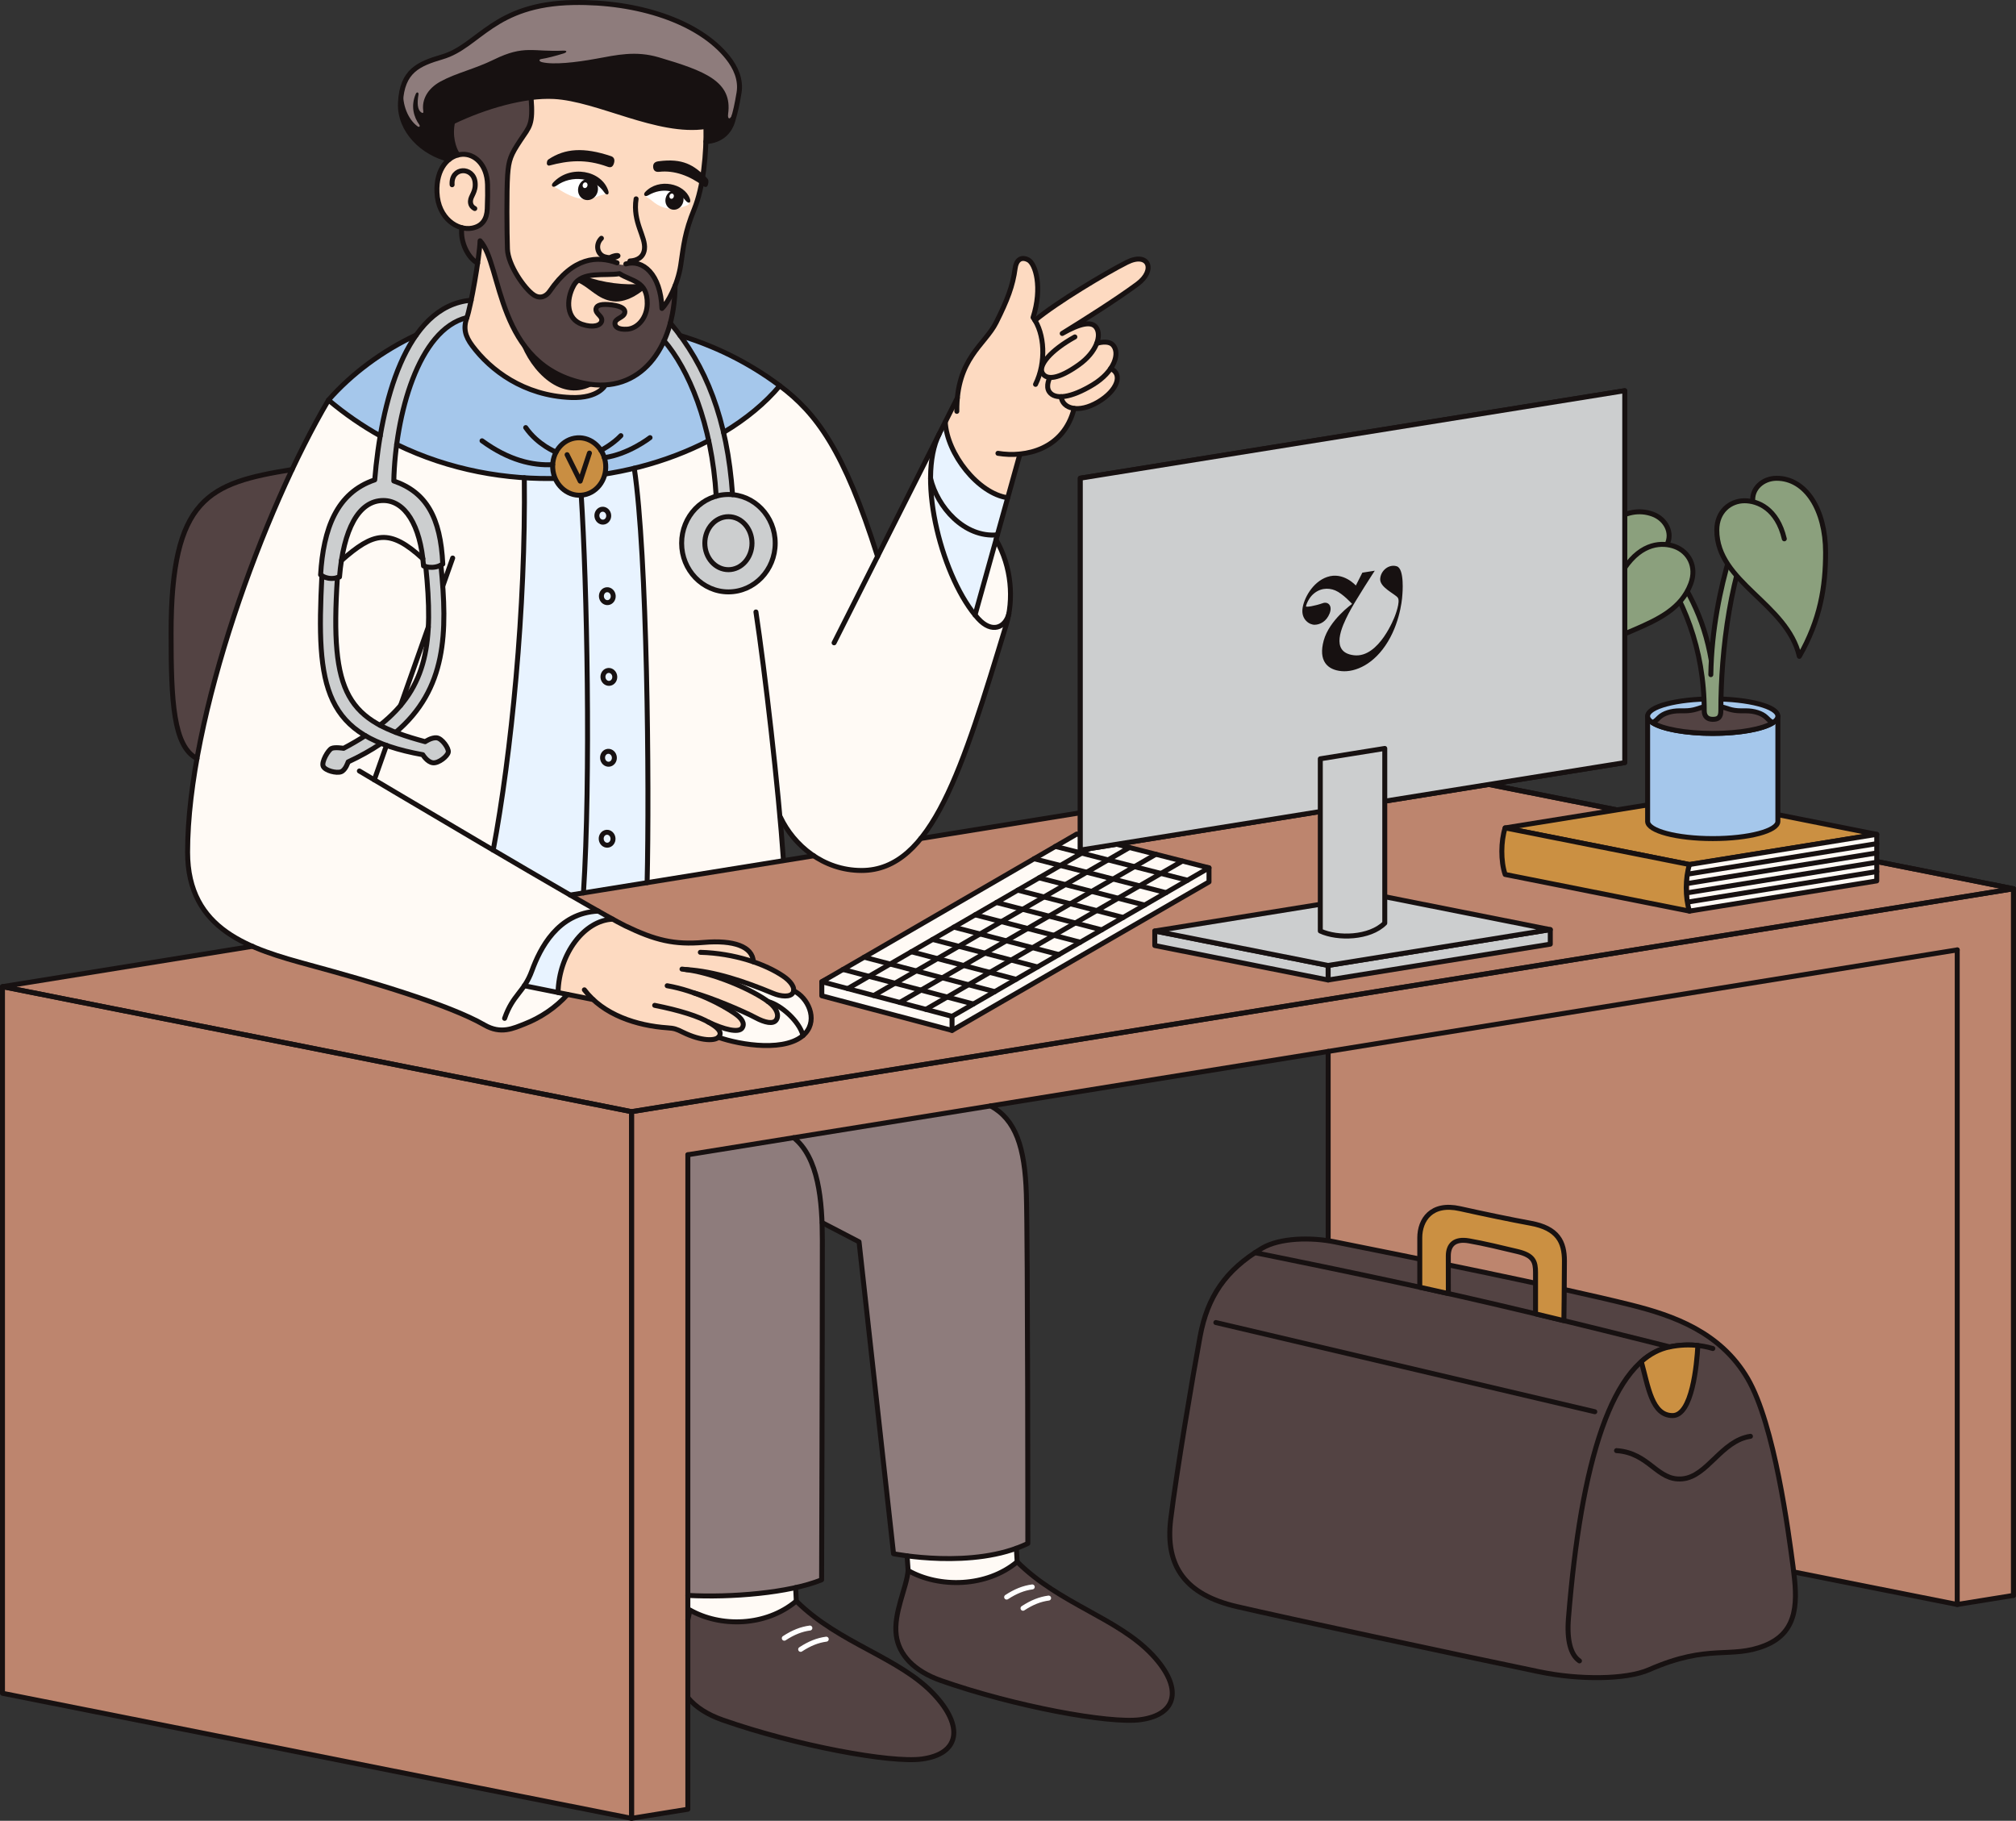 <?xml version="1.0" encoding="UTF-8"?><svg id="Layer_2" xmlns="http://www.w3.org/2000/svg" viewBox="0 0 1218.1 1100.07"><rect x="0" y="0" width="1218.1" height="1100.07" fill="#333333" stroke="none"/><defs><style>.cls-1{fill:#e8f3ff;}.cls-2{fill:#fff;}.cls-3,.cls-4{fill:#fffaf5;}.cls-5{fill:#fddac1;}.cls-6{fill:#8e7c7c;}.cls-7,.cls-8{fill:#a5c7eb;}.cls-9{fill:#bd856e;}.cls-10,.cls-11{fill:#cccecf;}.cls-12{fill:#171111;}.cls-13,.cls-14{fill:#534343;}.cls-14,.cls-15,.cls-8,.cls-16,.cls-11,.cls-17,.cls-4,.cls-18{stroke:#171111;}.cls-14,.cls-15,.cls-8,.cls-16,.cls-11,.cls-17,.cls-4,.cls-18,.cls-19{stroke-linecap:round;stroke-linejoin:round;stroke-width:3px;}.cls-15{fill:#8ba07d;}.cls-16{fill:#cb9042;}.cls-17{fill:#c98e42;}.cls-18,.cls-19{fill:none;}.cls-19{stroke:#fff;}</style></defs><g id="Layer_1-2"><g><path class="cls-13" d="M174.71,284.99l-.4,.86c-25.44,54.4-46.34,117.99-55.89,170.09l-.14,.77-.64-.45c-12.32-8.7-13.27-35.98-13.27-73.56,0-82.31,23.8-90.06,69.4-97.55l.94-.15Z"/><path class="cls-5" d="M381.3,172.25c-7.99,0-17.07-1.38-24.82-3.81l-1.96-.62,2.03-.35c2.94-.51,6.22-.56,9.4-.61,2.86-.04,5.56-.08,7.96-.45l.18-.03,.16,.1c1.76,1.08,3.62,1.88,5.41,2.66,1.5,.65,3.04,1.32,4.42,2.13l1.48,.86-1.71,.07c-.83,.03-1.68,.05-2.55,.05Zm6.87,2.76l-.46,.36c-2.78,2.18-10.04,7.14-17.33,6.17-5.64-.76-9.53-3.67-13.3-6.49-2.2-1.64-4.47-3.35-7.06-4.61l-.3-.15-.25,.22c-.82,.73-1.46,1.53-1.96,2.45-2.95,5.35-3.71,11.43-1.98,15.88,1.17,3.01,3.34,5.07,6.44,6.12,5.76,1.94,8.62,.7,9.36,.28,.69-.4,1.11-.91,1.23-1.49,.21-1.05-.41-1.78-1.44-2.88-1.05-1.12-2.35-2.52-1.96-4.61,.42-2.22,2.64-3.34,6.62-3.34,1.63,0,3.14,.19,4.05,.31,4.26,.54,6.9,1.6,8.07,3.23,.57,.79,.77,1.71,.58,2.66-.39,1.96-2.06,2.95-3.53,3.82-1.24,.74-2.31,1.37-2.38,2.37-.04,.57,.14,1.03,.52,1.42,.47,.47,1.67,1.2,4.54,1.2,.39,0,.8-.01,1.25-.04,5.39-.34,11.05-5.81,11.18-14.38,.05-3.33-.47-5.94-1.6-7.98l-.28-.51Zm37.4-96.89v-.56s-.56,.07-.56,.07c-16.72,1.99-35.31-3.88-53.3-9.56-13.38-4.23-26.03-8.22-37.17-8.78-3.6-.18-7.67-.03-12.1,.46l-.48,.05,.03,.48c.97,13.81-.77,16.34-4.98,22.46-.56,.82-1.17,1.7-1.83,2.7-5.49,8.28-6.83,11.16-7.47,20.5-.62,9.19-.44,34.67-.11,44.44,.31,9.06,9.83,23.21,15.42,26.96,3.52,2.36,6.58,.58,8.26-1.88,9.34-13.64,19.49-20.11,31.03-19.79l1.43,.04-1.09-.92c-1.15-.97-1.95-2.29-2.31-3.8-.65-2.74,.26-5.71,2.36-7.75,.4-.38,1.03-.37,1.41,.02,.19,.19,.29,.45,.28,.71,0,.27-.11,.52-.3,.7-1.6,1.55-2.29,3.79-1.81,5.85,.43,1.8,1.65,3.13,3.36,3.67,.78,.24,1.65,.41,2.53,.47h.19s.15-.11,.15-.11c.06-.05,.13-.09,.2-.12,1.51-.7,4.27-1.53,5.26-.76,.33,.26,.49,.67,.42,1.08-.13,.66-.73,1.08-2.25,1.52-.06,.02-.14,.03-.21,.04-.08,.01-.16,.03-.23,.05l-1.72,.42,1.68,.54c.51,.16,1.01,.33,1.53,.52,.25,.09,.45,.27,.57,.52s-.81,1.98-.91,2.23l4.73,.5c-.15-.53-.25-2.47,.28-2.62,.45-.13,.9-.22,1.35-.31l.41-.08v-.42c0-.53,.41-.97,.94-1,4.69-.25,7.4-2.44,7.85-6.32,.33-2.88-.79-6.05-2.1-9.73-1.91-5.36-4.28-12.03-2.96-20.65,.08-.54,.6-.92,1.14-.84,.26,.04,.5,.18,.65,.4,.16,.21,.22,.48,.18,.74-1.25,8.12,.94,14.26,2.86,19.68,1.39,3.91,2.59,7.28,2.2,10.62-.37,3.18-2.03,5.57-4.79,6.91l-1.2,.58,1.28,.35c1.74,.48,3.37,1.27,4.86,2.35,5.54,4.01,9.15,11.72,10.16,21.7l.14,1.37,.77-1.15c3.16-4.68,7.33-13.44,8.71-22.72,.19-1.25,.36-2.46,.53-3.65,1.44-9.98,2.57-17.86,7.64-30.2,1.75-4.27,3.23-9.47,4.39-15.44l.06-.33-.28-.18c-8.09-5.39-16.52-7.77-24.4-6.89-1.03,.12-1.81-.04-2.32-.46-.46-.38-.74-1.02-.81-1.9-.14-1.81,.7-2.73,2.75-3,12.7-1.68,19.07,1.28,25.25,6.59l.69,.6,.13-.9c1.16-8.14,1.72-17.16,1.61-26.1Zm-142.78,58.95c-3.28,0-6.78-1.27-9.73-3.6-4.88-3.84-7.73-9.99-8.04-17.3-.61-14.48,7.02-21.52,14.35-21.94,3.08-.2,6.19,1,8.65,3.26,3.42,3.14,5.39,8.15,5.55,14.13,.11,4.1,.07,8.43-.16,14.47-.23,6.18-2.96,9.7-8.33,10.76-.75,.15-1.52,.22-2.3,.22Zm-2.91-32.92c2.82,0,5.74,2.01,6.18,6.09,.36,3.29-.59,5.27-1.51,7.19-.6,1.26-1.23,2.55-1.29,4.04-.1,2.42,.99,4.29,3.15,5.42,.48,.25,1.1,.05,1.35-.43,.12-.24,.15-.51,.07-.76-.08-.25-.25-.46-.49-.59-1.48-.77-2.14-1.9-2.07-3.56,.04-1.08,.51-2.04,1.09-3.26,.95-1.97,2.12-4.41,1.7-8.27-.61-5.56-5.04-8.19-8.88-7.84-3.67,.33-7.42,3.45-7,9.51,.02,.27,.15,.53,.35,.7,.2,.17,.45,.24,.7,.22,.28-.02,.52-.14,.7-.34,.17-.2,.26-.46,.24-.73-.36-5.07,2.57-7.14,5.18-7.38,.18-.02,.36-.02,.54-.02Zm391.89,120.06l-.39-.25-.28,.37c-2.54,3.35-6.11,6.46-10.32,9.01-6.78,4.1-12.96,6.57-17.85,7.16l-.63,.08,.22,.59c.58,1.58,1.74,2.85,3.37,3.66,1.42,.71,3.09,1.05,4.94,1.05,3.6,0,7.85-1.32,12.15-3.87,8.01-4.74,11.35-10.46,11.11-14.03-.11-1.59-.88-2.86-2.31-3.77Zm-324.97,14.98c7.29,0,11.72-1.76,14.2-3.29,.68-.42,1.31-.89,1.88-1.38l.98-.86-1.3-.02c-1.85-.02-3.81-.17-5.84-.45l-.15-.02-.13,.06c-5.65,2.63-11.48,2.86-17.35,.66-8.95-3.34-17.68-12.56-22.8-24.05l-.06-.1c-9.49-12.7-14.03-28.43-17.68-41.07-2.26-7.83-4.21-14.6-6.83-19.21l-.78-1.37-.15,1.57c-1.2,12.33-5.62,36.6-7.74,42.57-2.09,5.86-1.23,10.23,3.16,16.11,6.61,8.85,25.57,29.57,58.86,30.82,.6,.02,1.19,.03,1.75,.03Zm293.96-.51c4.65,0,11.29-2.41,18.98-7.05,9-5.43,12.84-12.15,13.44-16.63,.33-2.5-.22-4.58-1.59-6.02-1.33-1.39-4.46-1.68-7.98-.74l-.24,.06-.1,.22c-1.96,4.59-5.84,9.11-10.93,12.71-7.07,5.02-12.81,7.64-17.04,7.79h-.32s-.12,.31-.12,.31c-.66,1.62-1.55,4.65-.06,6.81,1.17,1.7,3.22,2.53,5.95,2.53Zm-167.84,352.08c-11.96-8.25-31.5-13.91-49.78-14.4-.27,0-.51-.12-.7-.31-.18-.19-.28-.45-.27-.71,0-.27,.12-.53,.32-.71,.19-.18,.44-.29,.7-.26h0c10.28,.28,20.35,1.95,29.94,4.99l.93,.29-.3-.92c-.49-1.52-1.37-2.81-2.67-3.95-4.44-3.88-13.58-5.44-25.74-4.4-17.36,1.5-29.01-.95-47.96-10.07-1.49-.72-3.94-2.01-7.29-3.85l-.12-.07h-.14c-16.13,.85-30.6,20.09-31.59,42.04l-.02,.43,17.09,3.41-.97-1.11c-.75-.86-1.42-1.68-2.05-2.51-.33-.44-.24-1.07,.2-1.4,.21-.16,.48-.23,.74-.19,.26,.04,.5,.18,.66,.39,9.64,12.82,27.64,21.04,49.39,22.55,4.39,.3,5.61,.74,9.85,2.82,6.42,3.14,11.88,4.34,15.6,4.34,2.64,0,4.41-.6,5.01-1.55,.45-.7,.4-1.23,.33-1.56-.39-1.71-2.95-3.48-5.66-5.13-6.17-3.77-17.9-7.5-33.04-10.51-.26-.05-.49-.2-.64-.42-.15-.22-.2-.49-.15-.75,.05-.26,.2-.49,.43-.64,.22-.15,.49-.2,.75-.14,14.67,2.92,25.94,6.42,32.6,10.13,10.87,5.24,17.89,5.97,19.21,4,1.42-2.13-.12-4.73-4.59-7.72-5.63-3.77-20.79-12.89-40.02-16.29-.54-.1-.91-.62-.81-1.16,.05-.26,.19-.5,.41-.65,.22-.15,.48-.21,.75-.16,5.39,.95,10.91,2.43,16.44,4.41,9.9,2.61,29.89,11.05,37.2,14.96,5.61,3,9.91,3.67,11.23,1.76,1.65-2.4,0-6.15-4.11-9.34-9.18-7.13-33.43-18.13-52.08-19.86-.27-.02-.51-.15-.68-.36s-.25-.46-.23-.73c.03-.27,.16-.52,.37-.69,.2-.17,.46-.24,.72-.21,.83,.08,1.68,.18,2.57,.29,18.92,1.09,39.17,8.75,52.76,14.41,4.31,1.8,9.66,2.3,10.8-.02,1.2-2.44-1.84-5.99-5.38-8.44Zm219.22-431.32c-1.28-2.09-5.12-2.92-10.8-.05-10.95,5.51-40.07,22.56-54.37,34.17l-.32,.26,.2,.37c3.11,5.74,4.57,13.29,4.1,21.28l-.09,1.53,.97-1.18c3.56-4.32,9.65-8.98,17.15-13.12,.48-.26,1.09-.09,1.36,.39,.13,.23,.16,.5,.09,.76-.07,.26-.24,.47-.48,.6-12.73,7.04-18.43,13.88-19.44,17.6-.31,1.16-.25,2.12,.2,2.88,.64,1.07,1.57,1.73,2.84,2,.36,.08,.8,.13,1.35,.13,2.66,0,7.66-1.28,16.32-7.42,6.28-4.45,10.51-10.25,11.33-15.52,.37-2.36,0-4.35-1.07-5.76-2.4-3.19-8.85-1.84-19.16,4.01-.47,.27-1.08,.11-1.35-.36-.28-.47-.13-1.08,.33-1.36,20.57-12.73,35.37-22.45,45.24-29.72,5.66-4.16,7.11-9.01,5.61-11.46Zm-47.14,87.18c-2.4-1.19-3.99-3.14-4.62-5.63l-.09-.36-.37-.02c-3.07-.17-5.35-1.29-6.75-3.32-1.76-2.55-1.2-5.74-.42-7.97l.17-.48-.49-.16c-1.09-.35-2.02-.96-2.76-1.8l-.58-.67-.27,.84c-.65,2.03-1.4,3.92-2.24,5.62-.24,.49-.85,.7-1.34,.45-.24-.12-.42-.32-.5-.58s-.07-.52,.05-.76c6.23-12.61,5.61-29.91-1.4-39.37-.19-.26-.25-.6-.15-.9,5.83-18.17,1-31.76-2.35-33.56-1.1-.59-2.7-1.16-4.04-.47-1.28,.65-2.16,2.32-2.47,4.71-1.52,11.38-5.24,20.41-11.57,33.07-2.01,4.02-4.89,7.55-7.94,11.29-7.49,9.18-15.97,19.58-15.74,41.96,0,.55-.44,1-1,1.01-.55,0-.99-.44-1-.99,0-.28,0-.55,0-.82v-2.48s-4.97,9.88-4.97,9.88v.13c1.19,18.62,19.13,40.96,35.55,44.25l.46,.09,6.73-24.15-.7,.04c-1,.06-1.93,.08-2.85,.08-2.84,0-5.71-.24-8.53-.71-.54-.09-.91-.61-.82-1.15,.09-.54,.61-.91,1.15-.82,4.32,.72,8.68,.87,12.98,.43,15.8-1.63,27.27-10.84,31.48-25.28l.14-.5-.5-.13c-.87-.22-1.61-.49-2.25-.81Z"/><path class="cls-3" d="M486.98,623.84c-.29,.34-.71,.53-1.15,.53-.08,0-.15,0-.23-.02-.52-.08-.96-.43-1.16-.91-.01-.03-.02-.05-.04-.08,.18,.43,.35,.87,.48,1.29,.2,.61-.01,1.27-.52,1.66-5.12,3.91-12.9,5.35-21.12,5.35-9.76,0-20.12-2.03-27.37-4.36-.39-.12-.7-.4-.88-.76-.18-.36-.21-.78-.07-1.16,.19-.54,.23-1.07,.11-1.58-.05-.23-.14-.47-.26-.72-.26-.54-.17-1.19,.22-1.64,.4-.45,1.02-.62,1.6-.44,6.22,2.04,10.48,2.07,11.79,.1,1.77-2.65,.18-5.68-4.72-9-.64-.43-.85-1.29-.47-1.96,.37-.68,1.2-.96,1.91-.65,4.67,2.02,8.71,3.92,11.36,5.34,3.62,1.94,6.75,2.96,9.05,2.96,1.64,0,2.77-.5,3.48-1.52,1.41-2.05,.76-4.31-.04-5.84-.31-.61-.18-1.35,.33-1.8,.48-.43,1.16-.49,1.72-.19-2.32-1.5-4.61-2.63-6.63-3.21-.17-.05-.33-.13-.47-.23-3.8-2.79-9.75-6.09-16.32-9.08-.73-.33-1.07-1.17-.78-1.92,.29-.74,1.12-1.12,1.87-.87,5.73,1.93,11.58,4.16,18.43,7.01,2.52,1.05,5.1,1.63,7.28,1.63,1.58,0,3.66-.32,4.62-1.85,.44-.7,1.36-.91,2.06-.48,4.35,2.68,7.69,7.48,8.72,12.53,.64,3.13,.67,7.73-2.83,11.88Z"/><path class="cls-1" d="M382.49,284.68c7.58,53.26,8.92,187.26,7.54,247.32v.42s-.42,.07-.42,.07l-36.01,5.81,.04-.62c4.37-70.19,1.96-184.75-1.38-237.11l-.03-.45,.45-.07c6.36-1.04,11.53-5.79,13.49-12.41l.09-.3,.31-.05c5.15-.82,10.3-1.84,15.31-3.01l.53-.12,.08,.54Zm224.61,16.75c-15.51-3.31-32.84-23.1-36.34-41.53l-.28-1.45-2.09,4.16c-3.37,6.69-5.09,15.56-5.12,26.37v.06s.01,.06,.01,.06c2.1,8.61,7.1,17.09,13.72,23.28,6.85,6.41,14.96,9.88,22.98,9.88,.51,0,1.01-.01,1.52-.04l.36-.02,5.76-20.66-.52-.11Zm-262.39,238.29l6.86-1.11,.03-.4c4.42-70.02,2.02-184.88-1.33-237.51l-.03-.46h-.46c-6.21-.14-11.91-3.92-14.86-9.88l-.14-.28h-.32c-1.13,.02-2.25,.03-3.37,.03-4.14,0-8.43-.13-12.75-.38l-.53-.03v.54c.9,85.64-9.48,173.4-18.64,222.53l-.06,.34,.3,.18c17.93,10.53,33.13,19.4,45.15,26.34l.15,.09Zm255.24-215.44c-10.63,0-26.25-6.69-35.3-25.54l-1.18-2.47,.24,2.73c2.17,25.08,11.97,53.06,24.38,69.61l.61,.81,12.6-45.17-.91,.02c-.14,0-.28,0-.42,0Zm-238.61,227.28l-.13-.07h-.15c-17.47,.99-30.51,12.86-38.74,35.3-1,2.73-2.16,5.18-3.54,7.47l-.36,.61,.69,.14c3.15,.64,9.48,1.91,16.54,3.32l.57,.11,.03-.58c1.1-20.93,13.72-39.37,29.35-42.91l1.27-.29-1.14-.64c-1.38-.77-2.85-1.6-4.4-2.47Z"/><path class="cls-7" d="M469.71,233.22l-.35,.41c-8.19,9.44-18.59,18.07-30.92,25.65l-.59,.36-.16-.67c-4.91-20.19-12.55-37.6-23.34-53.22l-.84-1.22,1.41,.46c19.63,6.39,37.92,15.78,54.36,27.9l.44,.32Zm-67.74-24.95l-.49-.6-.35,.7c-3.35,6.75-7.62,12.27-12.69,16.4-6.3,5.14-13.64,8.07-21.81,8.73l-.24,.02-.13,.2c-1.58,2.35-6.92,7.97-21.28,7.44-34.16-1.28-53.61-22.54-60.39-31.62-4.11-5.51-5.37-10.09-4.21-15.32l.19-.87-.84,.29c-14.94,5.14-24.27,22.3-29.46,35.79-4.27,11.08-7.54,24.27-9.46,38.15l-.05,.36,.33,.16c27.36,13.11,58.44,20.01,90.02,20.01,.73,0,1.46,0,2.19-.01h.67s-.19-.65-.19-.65c-.44-1.46-.72-2.92-.82-4.34-.01-.18-.01-.35-.02-.53l-.02-.81-1.01,.03c-.31,.01-.62,.02-.93,.02-13.42,0-26.98-4.94-40.31-14.68-.22-.16-.36-.39-.4-.65-.04-.26,.02-.53,.18-.74,.33-.44,.95-.54,1.4-.22,13.5,9.87,27.19,14.66,40.72,14.26h.43s.05-.44,.05-.44c.21-1.8,.68-3.56,1.39-5.22l.19-.44-.43-.21c-3.25-1.54-11.45-6.03-17.37-14.55-.15-.22-.21-.48-.16-.75s.19-.49,.41-.64c.22-.15,.48-.21,.75-.16,.26,.05,.49,.19,.65,.41,5.62,8.09,13.55,12.44,16.69,13.93l.4,.19,.24-.38c.41-.65,.8-1.21,1.19-1.69,2.96-3.71,7.1-5.93,11.66-6.26,4.56-.33,8.97,1.29,12.43,4.54,.74,.69,1.42,1.46,2.09,2.36l.27,.36,.38-.22c2-1.16,7.05-4.27,10.61-8.06,.18-.19,.43-.31,.7-.31,.27-.04,.52,.09,.72,.27,.19,.18,.31,.43,.31,.7,0,.27-.09,.52-.27,.72-3.61,3.84-8.42,6.89-10.96,8.37l-.42,.24,.23,.42c.37,.69,.69,1.39,.95,2.07l.15,.38,.4-.07c13.76-2.29,25.83-11.59,25.95-11.69,.44-.34,1.07-.26,1.4,.18,.16,.21,.24,.47,.2,.74-.03,.26-.17,.5-.38,.67-.5,.39-12.41,9.56-26.49,12.02l-.51,.09,.11,.51c.23,1.04,.37,1.97,.43,2.85,.09,1.28,.05,2.59-.11,3.89l-.08,.67,.66-.11c5.1-.84,10.28-1.9,15.49-3.16,.07-.03,.14-.05,.18-.05l.13-.02c15.39-3.74,30-9.12,43.42-15.97l.34-.18-.08-.38c-3.7-16.62-11.02-40.02-24.91-57.1Zm-153.35-3.38l-1.57,.8c-17.66,8.98-34.28,21.59-46.79,35.52l-.35,.39,.4,.33c8.75,7.27,18.21,13.83,28.1,19.5l.62,.35,.13-.7c4.1-22.78,10.34-41.18,18.56-54.68l.91-1.5Z"/><path class="cls-13" d="M563.76,1024.52c9.33,10.02,13.26,19.73,10.79,26.63-2.03,5.66-8.14,9.33-17.67,10.61-1.9,.25-4.16,.38-6.73,.38-23.98,0-75.17-10.62-113.15-23.91-8.87-3.1-15.69-7.42-20.27-12.83l-.12-.14v-46.51c.36-1.44,.62-2.69,.8-3.82l.11-.68,.62,.32c19.78,10.23,45.52,7.91,62.6-5.63l.34-.27,.31,.3c13.05,12.65,28.44,20.95,43.32,28.98h0s-.24,.44-.24,.44l.25-.44c14.77,7.97,28.73,15.51,39.03,26.57Zm132.02-23.78c-10.32-11.08-23.95-18.61-38.39-26.58-14.51-8.01-29.52-16.3-42.54-28.93l-.32-.31-.34,.27c-19.26,15.29-46.8,14.38-64.04,5.57l-.61-.31-.11,.68c-.56,3.52-1.72,7.46-2.96,11.64-2.36,7.97-5.03,17-3.94,25.14,1.56,11.68,10.97,21.1,26.49,26.53,34.27,12,87.25,23.93,112.85,23.93,2.65,0,5.02-.13,7.03-.4,9.53-1.28,15.65-4.95,17.67-10.61,2.47-6.9-1.46-16.61-10.79-26.63Z"/><path class="cls-9" d="M1215.61,538.12v424.91l-32.01,5.16-.04-394.55,.43-.3-.46,.19-.05-.1,.37-.36h0l-.44,.25,.26-.47h0l-.36,.35,.27-.42h0l-.35,.35-.11-.08s-.09-.05-.13-.07c-.08-.03-.13-.05-.19-.06-.08-.01-.13-.02-.19-.02h-.14s-767.01,123.77-767.01,123.77c-.13,.04-.17,.05-.22,.07-.09,.04-.13,.07-.17,.09-.08,.06-.11,.08-.14,.12l-.25,.39-.52-.03h0s.48,.13,.48,.13c0,.04-.01,.07-.01,.11l-.02,.17v394.51s-32.01,5.16-32.01,5.16v-424.91l.42-.07,832.59-134.29Zm-412.11,97.96v256.92l377.5,75.02,.6,.12v-393.08l-377.67,60.94-.42,.07Zm404.72-98.8l-826.6,133.32-.09-.02L7.15,596.19l145.22-23.42,.13,.06c11.27,4.91,23.68,8.28,34.63,11.25,54.22,14.73,88.59,26.51,105.07,36.04,3.71,2.14,7.32,3.18,11.05,3.18,4.7,0,8.78-1.63,12.72-3.2l1.48-.58c9.64-3.76,18.75-9.95,25.64-17.43l.19-.21,14.68,2.93,.1,.09c10.66,9.73,26.67,15.79,45.08,17.06,4.09,.28,5.04,.62,9.11,2.62,5.91,2.89,11.92,4.55,16.49,4.55,2.23,0,4.08-.42,5.34-1.2l.2-.12,.22,.08c6.75,2.32,17.85,4.79,28.76,4.79,9.9,0,17.67-2.14,22.47-6.19,.12-.08,.18-.14,.23-.2,.65-.58,1.12-1.04,1.53-1.5,3.13-3.52,4.3-8.15,3.3-13.04-1.15-5.6-5.06-10.95-9.97-13.64l-.24-.13-.02-.28c-.17-2.69-2.6-5.91-6.49-8.6-3.28-2.26-9-5.61-17.63-8.66l-.29-.1-.04-.3c-.35-2.67-1.59-4.95-3.69-6.78-4.93-4.31-14.35-6-27.23-4.88-16.95,1.46-28.35-.94-46.92-9.88-1.52-.73-4.04-2.07-7.5-3.97-2.53-1.39-5.41-3.01-8.67-4.85-.1-.07-.16-.1-.22-.13-3.97-2.24-8.39-4.77-13.19-7.54l-1.22-.7,5.28-.85,138.71-22.37,.16,.11c8.81,5.79,18.56,8.73,28.99,8.73,13.71,0,25.52-6.29,36.13-19.24l.12-.15,.19-.03,279.46-45.07,.09,.02,374.38,74.4-2.74,.44Zm-476.31-13.43l-.49,.08c-.03-.07-.07-.15-.13-.22l-.06-.09s-.12-.11-.22-.17l-.15-.06s-.08-.04-.11-.05l-79.94-20.41c-.08-.02-.17-.03-.25-.03-.17,0-.35,.05-.5,.13l-154.02,89.22s-.04,.04-.07,.06c-.05,.04-.1,.07-.14,.11l-.07,.09s-.07,.08-.09,.13c-.02,.03-.03,.06-.04,.09-.03,.07-.05,.12-.06,.17,0,.04-.01,.08-.02,.12l-.02,.11v8.49c0,.45,.3,.85,.74,.97l78.69,20.91c.22,.05,.32,.04,.49,0,.12-.04,.18-.06,.23-.09l155.3-89.73c.31-.18,.5-.51,.5-.87v-8.5c-.02-.1-.02-.13-.01-.17l-.04-.1,.46-.19h0ZM2.5,597.31v424.9l377.5,75.03,.6,.12v-424.9L3.1,597.43l-.6-.12Z"/><path class="cls-6" d="M438.93,35.35C422.43,14.69,386.16,1.8,346.51,2.53c-31.26,.55-45.54,11.28-58.14,20.74-6.64,4.99-12.92,9.71-20.84,12.04-13.59,4-22.62,7.82-24.34,23.96,.6,7.16,4.06,14.02,8.83,17.47,.38,.28,.73,.38,1.03,.38,.32,0,.58-.13,.75-.29,.35-.35,.5-1.05-.15-1.94-1.83-2.53-5.7-9.35-1.99-17.93,.22-.51,.46-.63,.54-.61,.09,.03,.23,.26,.16,.68-1,5.75-.46,9.48,1.62,11.09,.49,.38,1.22,.86,1.81,.51,.58-.34,.53-1.14,.45-1.72-.98-6.78,2.84-13.23,10.23-17.26,4.84-2.64,10.06-4.51,15.6-6.5,5.3-1.9,10.79-3.87,16.61-6.72,12.8-6.26,19.17-5.94,27.99-5.49,3.82,.19,8.16,.42,13.68,.15,.75-.04,1.12,.05,1.28,.11-.15,.14-.52,.38-1.26,.62-4.74,1.49-10.56,2.96-12.96,3.27-1.57,.21-1.93,.81-1.96,1.29-.04,.72,.73,1.39,1.92,1.67,7.7,1.84,22.15-.11,32.91-2.07,1.02-.19,2.03-.37,3.04-.56,11.25-2.09,21.88-4.07,34.69-.28,27.49,8.14,44.2,14.13,41.43,33.67-.25,1.75,.08,2.9,.91,3.15,.35,.11,1.26,.16,2.2-1.78,1.35-4.84,2-8.16,3.02-14.22,1.42-8.4-2.81-15.84-6.61-20.59Z"/><path class="cls-13" d="M400.65,187.08c-.28,.27-.71,.35-1.07,.2-.36-.15-.61-.5-.62-.89-.4-11.12-3.9-19.86-9.59-23.99-3.56-2.58-8.18-3.59-11.77-2.59-1.73,.48-2.95,.15-4.26-.51-13.72-6.86-28.08-.72-40.42,17.29-1.66,2.42-4.13,3.86-6.62,3.86-1.48,0-2.97-.49-4.4-1.45-6.19-4.16-15.96-18.6-16.3-28.55-.33-9.8-.52-35.39,.11-44.64,.66-9.75,2.17-12.97,7.8-21.47,.65-.99,1.26-1.87,1.85-2.73,4.04-5.87,5.55-8.07,4.65-21.02l-.04-.53-.53,.07c-14.08,1.97-30.01,6.97-44.85,14.07l-.23,.11-.05,.25c-1.41,7.01,.36,14.07,2.61,17.66l.18,.29,.33-.06c.63-.11,1.23-.18,1.83-.22,3.64-.22,7.23,1.13,10.12,3.79,3.82,3.5,6.02,9.03,6.2,15.54,.12,4.14,.07,8.51-.16,14.61-.26,7.04-3.7,11.42-9.94,12.65-1.53,.3-3.05,.36-5.02,.06l-.55-.08-.02,.56c-.28,7.23,3.43,14.24,7.23,17.42l.69,.58,.12-.9c.65-4.74,1.05-8.55,1.14-11.02,.01-.4,.27-.76,.65-.9,.38-.14,.8-.04,1.08,.25,4.23,4.52,6.74,13.24,9.66,23.34,6.72,23.29,15.92,55.19,53.51,62.59,3.12,.61,6.17,.92,9.13,.92,9.04,0,17.24-2.85,24.07-8.42,10.87-8.86,17.74-24.11,19.36-42.93l.2-2.38-1.14,2.1c-1.69,3.11-3.5,5.69-4.95,7.07Zm-26.73,4.13c1.48-.88,2.39-1.49,2.59-2.5,.08-.41,0-.75-.24-1.1-.46-.64-1.94-1.8-6.7-2.41-1.48-.19-2.78-.28-3.89-.28-2.77,0-4.36,.58-4.57,1.7-.2,1.04,.43,1.77,1.46,2.88,1.06,1.13,2.37,2.54,1.94,4.65-.23,1.14-1.01,2.14-2.19,2.82-2.5,1.44-6.51,1.4-11-.11-3.64-1.23-6.29-3.75-7.66-7.29-1.94-4.99-1.13-11.72,2.1-17.58,3.81-6.9,12.49-7.03,20.16-7.14,3-.04,5.83-.09,8.21-.51,.25-.04,.5,0,.72,.15,1.76,1.15,3.71,1.99,5.61,2.81,5.79,2.51,11.77,5.11,11.6,16.22-.15,9.73-6.75,15.95-13.05,16.34-3.48,.21-5.96-.37-7.33-1.74-.8-.8-1.18-1.82-1.1-2.96,.13-2.05,1.84-3.07,3.35-3.96Z"/><path class="cls-3" d="M606.85,377.75l-.52,1.69c-25.7,84.45-44.27,145.47-85.74,145.47-24.46,0-41.21-17.01-48.12-31.57-.03-.07-.09-.15-.16-.23l-.11-.12v-.17c-3.57-39.25-9.79-92.23-14.47-123.24-.08-.54-.59-.91-1.14-.84-.54,.08-.92,.59-.84,1.14,5.37,35.59,13.49,105.46,16.54,148.8l.03,.46-.45,.07-79.85,12.88v-.6c1.37-60.28-.01-194.5-7.6-247.37l-.06-.45,.44-.11c14.83-3.69,28.96-8.91,42.01-15.5l.58-.29,.13,.64c2.06,9.93,3.49,20.39,4.12,30.24l.02,.39-.37,.12c-12.23,4.03-20.45,15.69-20.45,29.02,0,16.78,13.13,30.43,29.27,30.43s29.27-13.65,29.27-30.43c0-15.21-10.93-28.18-25.43-30.16l-.4-.05-.03-.4c-.93-12.67-2.65-24.61-5.11-35.49l-.08-.35,.31-.19c12.9-7.83,23.79-16.83,32.36-26.74l.31-.36,.37,.29c11.98,9.17,21,19.42,29.24,33.23,9.66,16.17,18.61,37.76,28.18,67.95l.06,.19-26.09,51.82c-.12,.24-.14,.51-.06,.76,.08,.25,.26,.46,.5,.58,.48,.24,1.1,.04,1.34-.44l57.63-114.48-.42,3.01c-.5,3.58-.77,7.45-.79,11.52-.02,.17-.02,.27,0,.39,0,9.57,1.29,19.91,3.83,30.79,4.84,20.77,13.53,40.26,23.24,52.14,.71,.87,1.37,1.63,2.02,2.34,3.34,3.65,6.91,5.58,10.35,5.58h0c.73,0,1.45-.09,2.14-.26,.97-.24,1.92-.67,2.83-1.29l1.17-.79Zm-338.32-37c.02,.36-.16,.7-.46,.89-.05,.03-.11,.06-.16,.09l-.44,.26,.03,.31c.16,1.58,.31,3.15,.45,4.72l.21,2.28,4.42-12.5c.09-.25,.27-.45,.51-.57,.24-.12,.51-.13,.76-.04,.25,.09,.45,.27,.57,.51,.12,.24,.13,.51,.04,.76l-5.92,16.74v.1c2.26,30.78,.55,62.66-26.94,87.26l-.62,.56,.79,.28c4.19,1.51,9.01,2.99,14.74,4.54l.21,.06,.18-.11c1.19-.74,4.27-2.42,7.08-2.13,2.45,.26,4.69,2.87,5.54,3.97,1.31,1.71,2.6,4.14,2.33,5.83-.57,3.52-6.99,7.63-10.35,7.26-3.19-.34-5.64-3.47-6.54-4.79l-.12-.17-.21-.04c-7.62-1.39-14.18-3.04-20.04-5.03l-.47-.16-6.74,19.08,.35,.21c13.77,8.18,41.04,24.34,68.93,40.73l.62,.36,.13-.7c9.06-49.05,19.31-136.43,18.41-221.31v-.46s-.46-.03-.46-.03c-26.3-1.89-51.27-8.36-74.24-19.22l-.63-.3-.08,.69c-.78,6.34-1.26,12.68-1.44,18.83v.36s.33,.12,.33,.12c19.15,7.01,27.89,22.19,29.24,50.75Zm-61.31-1.58l-.03,.18c-.44,2.98-.8,6.11-1.07,9.29-.03,.38-.28,.71-.63,.85-.06,.02-.13,.04-.19,.06l-.49,.17-.02,.33c-2.33,37.11-.36,56.75,7.03,70.05,3.81,6.86,9.47,12.32,17.3,16.7l.29,.16,.26-.21c4.43-3.56,8.17-7.16,11.44-11l.06-.07,16.66-47.14,.03-.14c.42-9.46-.05-20.57-1.5-34.95l-.03-.32-.3-.1c-.29-.1-.49-.18-.53-.2-.34-.15-.57-.47-.6-.84-.09-1.19-.2-2.42-.35-3.74l-.02-.19-.14-.13c-19.33-17.64-28.27-15.34-47.04,1.12l-.14,.12Zm48.46,51.46l-10.82,30.62,2.49-4.08c4.67-7.65,7.71-16.25,9.29-26.3l-.97-.25Zm-39.05,76.03c-.47-.28-.63-.9-.35-1.37,.14-.23,.36-.39,.62-.46,.26-.07,.53-.03,.76,.11l7.97,4.74,6.61-18.72-.66-.25c-.31-.12-.63-.23-.94-.36l-.24-.09-.22,.15c-5.58,3.74-11.91,7.28-18.81,10.52l-.19,.09-.07,.19c-.55,1.49-2.12,5.07-4.73,6.01-.61,.22-1.44,.34-2.4,.34-3.71,0-8.45-1.68-9.6-4.19-1.51-3.29,3.06-10.87,5.45-12.06,1.96-.98,6.18-.46,7.43-.28l.16,.02,.14-.08c3.68-1.95,7.22-3.99,10.53-6.06l.67-.42-.66-.43c-8.02-5.18-13.89-11.84-17.93-20.36-7.96-16.81-8.5-40.26-6.74-75.09v-.26s-.2-.16-.2-.16c-.11-.08-.18-.14-.2-.16-.23-.2-.36-.51-.34-.82,1.93-32.28,12.25-50.69,32.45-57.93l.3-.11,.03-.32c.72-8.36,1.76-16.66,3.1-24.65l.06-.35-.31-.17c-10.22-5.78-20.03-12.54-29.15-20.1l-.45-.38-.3,.51c-19.71,33.74-40.73,81.98-56.22,129.03-17.98,54.61-27.88,105.07-27.88,142.07,0,26.58,12.14,44.33,38.21,55.88l.12,.04c.16,.03,.3,.09,.43,.19l.11,.06c10.93,4.76,22.88,8.01,34.45,11.15,54.39,14.77,88.91,26.62,105.54,36.24,3.68,2.13,6.99,2.91,10.06,2.91,4.32,0,8.18-1.54,11.97-3.05,.5-.2,1-.4,1.49-.59,8.73-3.41,17.12-8.94,23.61-15.57l.65-.66-.91-.18c-9.31-1.86-19.33-3.87-22.51-4.52l-.32-.07-.19,.27c-.93,1.32-1.89,2.56-2.74,3.65-3.03,3.91-5.9,7.59-8.48,15-.18,.51-.77,.79-1.27,.62-.25-.09-.46-.27-.57-.51s-.13-.51-.04-.76c2.69-7.72,5.79-11.71,8.8-15.58,2.79-3.59,5.42-6.98,7.72-13.25,7.85-21.41,20.05-33.57,36.25-36.15l1.41-.22-1.24-.71c-43.53-24.8-136.33-80.01-140.26-82.35Zm386.08-136.82l-.58-1.16-11.89,42.63,.28,.33c.44,.52,.87,1.04,1.32,1.52,2.95,3.22,6.04,4.93,8.89,4.93,.56,0,1.11-.07,1.65-.2,2.89-.72,5.14-3.34,6.2-7.22,2.44-13.6,.3-28.47-5.87-40.81Zm-348.77,3.84c-3.03-18.97-11.38-30.29-22.32-30.29-11.57,0-19.75,10.83-23.64,31.31l-.26,1.38,1.08-.9c9.1-7.65,15.61-11.07,21.78-11.44,6.71-.41,13.67,2.8,22.55,10.4l1.03,.88-.22-1.34Z"/><g><path class="cls-3" d="M479.23,960.49c-14.36,3.01-32.78,4.74-50.53,4.74-3.92,0-7.81-.09-11.57-.27l-.52-.03v6.64l.36,.1c.08,.02,.15,.05,.2,.08,7.75,4.43,17.72,7.1,28.12,7.09,11.9,0,24.35-3.5,34.62-11.85l.2-.16-.3-6.47-.57,.12Z"/><path class="cls-3" d="M613.18,936.81l-.62,.21c-11.16,3.75-24.48,5.64-39.59,5.64-1.61,0-3.24-.02-4.85-.07-6.03-.17-12.2-.63-18.35-1.37l-.6-.07,.48,7.09,.24,.13c7.83,4.29,17.84,6.87,28.24,6.87,12.16,0,24.86-3.52,35.23-11.95l.2-.16-.38-6.32Z"/></g><g><path class="cls-6" d="M619.14,721.48c-.92-29.3-6.9-44.43-20.64-52.21l-.15-.09-116.49,18.8,.7,.69c9.15,9.02,14.09,25.06,15.09,49.06v.29s21.85,11.36,21.85,11.36c.3,.15,.5,.45,.53,.78l20.72,187.33,.04,.37,.37,.07c4.05,.72,16.69,2.71,31.98,2.71s32.19-1.88,46.59-8.63l.29-.14v-.32c0-18.68-.05-183.29-.89-210.08Z"/><path class="cls-6" d="M479.46,688.55l-.17-.14-62.25,10.04-.42,.07v264.42l.48,.02c3.67,.18,7.61,.27,11.73,.27,22.19,0,49.36-2.71,66.3-9.33l.32-.12v-.34c.05-13.63,.44-135.15,.44-204.05,0-41.86-8.77-54.5-16.42-60.84Z"/></g><path class="cls-10" d="M440.12,299.74c-15.03,0-27.27,12.75-27.27,28.43s12.23,28.43,27.27,28.43,27.27-12.75,27.27-28.43-12.23-28.43-27.27-28.43Zm0,45.44c-8.41,0-15.25-7.63-15.25-17.01s6.84-17.01,15.25-17.01,15.25,7.63,15.25,17.01-6.84,17.01-15.25,17.01Zm-6.52-47.27c-.93-14.01-5.91-62.07-31-92.02l-.2-.24,.12-.28c.99-2.28,1.88-4.71,2.64-7.21l.28-.9,.59,.73c14.56,18.02,24.42,38.73,30.15,63.31,.02,.14,.04,.21,.06,.28,2.53,10.93,4.29,22.9,5.25,35.65l.04,.55-.83-.02c-2.17-.08-4.37,.16-6.49,.61l-.57,.12-.04-.58Zm19.77,30.26c0,8.28-5.94,15.01-13.25,15.01s-13.25-6.73-13.25-15.01,5.94-15.01,13.25-15.01,13.25,6.73,13.25,15.01Zm-185.44,121.8c1.42,1.85,2.06,3.59,1.94,4.29-.28,1.72-4.56,5.62-7.77,5.62-.13,0-.26,0-.39-.02-2.92-.31-5.38-4.35-5.4-4.39-.15-.25-.4-.42-.68-.47-8.33-1.5-15.39-3.29-21.59-5.5l-.36-.13c-4.55-1.63-8.68-3.53-12.28-5.64-.15-.11-.24-.16-.33-.2-8.72-5.18-14.93-11.93-19.07-20.66-7.73-16.3-8.28-39.01-6.62-72.71l.03-.68,.64,.24c1.39,.52,2.85,.78,4.33,.78,.52,0,1.1-.05,1.78-.14l.6-.08-.04,.61c-2.27,36.94-.21,56.62,7.33,70.2,4.19,7.55,10.23,13.26,19,17.97,6.91,3.69,15.38,6.77,27.57,10.03,.28,.08,.59,.02,.83-.14,.04-.02,3.57-2.45,6.31-2.15,1.13,.12,2.76,1.37,4.16,3.2Zm-40.61-.98l.85,.38-.78,.5c-5.23,3.38-11.09,6.58-17.44,9.54-.25,.12-.45,.34-.53,.61-.39,1.26-1.83,4.67-3.71,5.34-.45,.16-1.04,.24-1.71,.24-2.83,0-7.02-1.34-7.8-3.04-.7-1.54,2.26-8.31,4.53-9.44,1.39-.7,5.41-.23,6.7-.02,.21,.04,.44,0,.63-.1h0c4.39-2.31,8.55-4.72,12.37-7.17l.25-.16,.26,.15c1.95,1.11,4.1,2.18,6.37,3.18Zm32.43-69.86c.04-.22,.05-.35,.03-.48,.45-9.59,.03-20.5-1.34-34.43l-.06-.62,.62,.07c2.05,.24,4.06,.04,5.96-.57l.59-.19,.06,.62c.38,3.84,.68,7.28,.92,10.53,0,.09,0,.15,.01,.2,2.27,30.86,.5,62.71-27.45,86.87l-.23,.2-.28-.11c-2.42-.96-4.56-1.9-6.56-2.89l-.69-.34,.59-.49c4.07-3.36,7.69-6.92,10.77-10.57,.11-.11,.16-.17,.21-.25l.04-.06c10.56-12.68,15.75-27.33,16.81-47.49Zm22.96-196.51l.71-.1-.15,.7c-.73,3.4-1.36,5.95-1.87,7.58l-.08,.26-.27,.07c-7.74,2.08-33.65,13.78-42.28,76.94l-.03,.11c-.05,.14-.07,.29-.06,.44v.06s0,.06,0,.06c-1,7.49-1.59,14.83-1.74,21.83,0,.44,.26,.83,.67,.97,18.77,6.47,27.41,20.95,28.88,48.41l.02,.32-.28,.15c-3.49,1.87-6.9,1.43-8.63,1l-.12-.03-.63-.18-.03-.35c-.09-1.12-.21-2.21-.33-3.28-2.61-22.67-11.91-36.18-24.87-36.18-15.01,0-24.75,16.38-27.41,46.12l-.03,.33-.32,.1c-1.26,.39-2.42,.54-3.47,.54-2.65,0-4.55-.97-5.4-1.51l-.25-.16,.02-.3c2.03-31.31,12.19-48.99,31.97-55.65,.38-.13,.64-.47,.68-.87,1.58-19.24,5.55-46.98,15.46-69.85,2.83-6.54,6.01-12.32,9.44-17.17l.08-.12c8.39-11.83,18.59-18.64,30.31-20.24Z"/><path class="cls-19" d="M483.77,996.49c5.32-3.49,10.31-5.49,15.46-6.15m-9.89-6.73c-5.15,.67-10.14,2.66-15.46,6.15m159.7-24.25c-5.15,.67-10.14,2.66-15.46,6.15m5.57-12.89c-5.15,.67-10.14,2.66-15.46,6.15"/><g><g><polygon class="cls-18" points="381.59 1098.57 1.5 1023.02 1.5 596.09 381.59 671.63 381.59 1098.57"/><polyline class="cls-18" points="836.51 461.41 1216.6 536.95 1216.6 963.89"/><polyline class="cls-18" points="1182.59 969.37 802.5 893.83 802.5 635.23"/><polyline class="cls-18" points="556.37 506.59 836.51 461.41 1216.6 536.95 381.59 671.63 1.5 596.09 152.5 571.73"/><line class="cls-18" x1="344.52" y1="540.76" x2="491.62" y2="517.04"/><line class="cls-18" x1="1182.59" y1="573.9" x2="415.61" y2="697.66"/><polyline class="cls-18" points="415.61 697.67 415.61 1093.08 381.59 1098.57 381.59 671.63 1216.6 536.95 1216.6 963.89 1182.59 969.37 1182.59 573.9"/></g><g><polygon class="cls-4" points="496.55 601.63 496.55 593.13 650.57 512.41 730.5 524.32 730.5 532.82 575.24 622.54 496.55 601.63"/><g><polygon class="cls-4" points="496.55 593.13 650.57 503.91 730.5 524.32 575.24 614.04 496.55 593.13"/><g><line class="cls-18" x1="714.43" y1="520.22" x2="559.42" y2="609.83"/><line class="cls-18" x1="698.41" y1="516.12" x2="543.64" y2="605.64"/><line class="cls-18" x1="682.42" y1="512.04" x2="527.91" y2="601.46"/><line class="cls-18" x1="666.47" y1="507.97" x2="512.21" y2="597.29"/></g><g><line class="cls-18" x1="717.52" y1="531.82" x2="637.69" y2="511.37"/><line class="cls-18" x1="704.55" y1="539.32" x2="624.82" y2="518.82"/><line class="cls-18" x1="691.58" y1="546.81" x2="627.81" y2="530.36"/><line class="cls-18" x1="678.63" y1="554.3" x2="614.93" y2="537.81"/><line class="cls-18" x1="665.68" y1="561.78" x2="602.07" y2="545.26"/><line class="cls-18" x1="652.73" y1="569.26" x2="589.21" y2="552.71"/><line class="cls-18" x1="639.8" y1="576.73" x2="576.35" y2="560.15"/><line class="cls-18" x1="626.87" y1="584.2" x2="563.51" y2="567.59"/><line class="cls-18" x1="613.95" y1="591.67" x2="550.67" y2="575.02"/><line class="cls-18" x1="601.04" y1="599.13" x2="522.15" y2="578.3"/><line class="cls-18" x1="588.13" y1="606.58" x2="509.34" y2="585.72"/></g></g><line class="cls-18" x1="575.24" y1="622.54" x2="575.24" y2="614.04"/></g><path class="cls-2" d="M335.91,111.6c11.48-7.54,21.18-7.57,29.28,3.58,.73,1,1.18,1.96-.54,2.36-4.09,.95-6.97,3.23-11.84,2.75-8.47-.82-13.85-5.45-17.12-7-.97-.46-.74-1.06,.23-1.7Zm55.36,6c-1.13,.76-1.18,1.29-.13,1.76,2.75,1.23,5.28,5.36,12.21,6.5,5.46,.9,11.53-1.62,12.12-1.94,.59-.32,1.19-.88,.64-1.75-5.7-8.93-15.41-10.93-24.84-4.58Z"/><path class="cls-18" d="M426.54,85.56c9.46-.62,14.32-6.18,16.17-12.44,1.85-6.26,2.57-9.62,3.82-17.01,1.35-8.01-2.07-15.45-6.81-21.38C422.23,12.83,385.1,.85,346.49,1.53c-48.48,.86-56.99,26.27-79.24,32.82-14.42,4.25-24.31,8.42-25.28,27.65-.85,16.89,13.71,30.68,29.47,34.27"/><path class="cls-18" d="M320.88,58.91c1.33,16.68-.85,17.39-6.54,25.98-5.69,8.59-7,11.65-7.63,20.98-.64,9.34-.44,34.83-.11,44.54,.33,9.71,10.26,24,15.86,27.76,3.97,2.67,7.6,.83,9.64-2.14,14.37-20.97,28.81-21.56,40.76-17.23"/><path class="cls-18" d="M378.14,159.45c10.18-2.94,21.07,5.99,21.82,26.91,3.45-3.28,9.61-14.47,11.35-26.22,1.74-11.75,2.48-19.93,8.11-33.62,5.62-13.69,7.47-33.98,7.13-50.1-29.15,4.45-65.07-16.76-91.96-18.12-17.87-.9-41.72,5.95-61.1,15.33-1.89,8.12,.42,16.43,3.2,20.02"/><path class="cls-18" d="M294.58,111.59c-.35-12.59-8.13-18.77-15.26-18.36-8.41,.48-15.89,8.73-15.3,22.98,.66,15.89,12.63,23.32,21.26,21.62,6.25-1.23,8.91-5.55,9.14-11.7,.23-6.15,.27-10.52,.16-14.54Z"/><path class="cls-18" d="M286.87,125.99c-1.92-1-2.69-2.58-2.61-4.49,.14-3.27,3.44-5.5,2.8-11.38-1.06-9.68-14.66-9.4-13.89,1.49"/><path class="cls-18" d="M279.03,137.58c-1.09,8.6,3.8,18.41,9.57,21.39"/><path class="cls-18" d="M384.34,120.14c-2.18,14.23,5.93,22.78,5.06,30.34-.58,5.03-4.46,6.97-8.79,7.2"/><path class="cls-18" d="M363.38,143.96c-3.74,3.62-2.68,9.74,1.96,11.19,2.29,.72,4.79,.68,6.52,.17,3.41-1.01,.62-1.53-2.72,.02"/><path class="cls-18" d="M374.31,165.34c-8.63,1.54-22.74-1.78-27.67,7.15-4.94,8.96-4.2,20.33,5.01,23.43,6.94,2.34,11.36,.67,11.89-1.96,.65-3.2-4-4.31-3.4-7.51,.41-2.2,3.52-3,9.56-2.23,6.43,.82,8.18,2.77,7.79,4.69-.62,3.09-5.73,3.33-5.92,6.33-.14,2.14,1.81,4,7.38,3.65,6.17-.39,11.98-6.63,12.12-15.36,.21-13.96-9.46-13.44-16.75-18.19Z"/><path class="cls-12" d="M348.78,170.42c7.6,3.22,12.02,10.34,21.54,11.62,9.62,1.29,19.06-7.39,19.06-7.39,0,0-.93-1.9-1.81-3.21-9.37,1.06-23.43-.47-34.65-4.75l-4.13,3.74Z"/><path class="cls-12" d="M331.9,100.03c11.37-3,21.9-4.18,35.25,.72,1.83,.67,3.17,.24,3.87-2.3,.7-2.54-.5-3.67-1.85-4.12-16.52-5.54-27.83-4.64-37.66,1.89-.73,.48-1.04,1.06-1.11,2.45-.04,.86,.72,1.55,1.49,1.35Z"/><path class="cls-12" d="M394.65,100.98c.19,2.33,1.65,3.04,3.68,2.82,9.09-1.02,18.3,2.36,26.57,8.57,1.58,1.19,2.56,.5,2.93-1.13s.42-2.61-.91-3.91c-7.79-7.63-14.23-11.85-29.09-9.89-2.48,.33-3.33,1.64-3.18,3.54Z"/><path class="cls-12" d="M243.68,55.19c-.66,7.46,2.55,16.74,8.63,21.15,.99,.72,1.77,0,.93-1.16-3.16-4.36-5.22-11.07-2.04-18.42,.67-1.55,1.87-.93,1.65,.35-.93,5.32-.52,9.09,1.43,10.61,1.05,.82,1.68,.75,1.46-.75-.93-6.46,2.27-13.29,10.49-17.77,9.45-5.15,20.27-7.37,32.23-13.22,18.43-9.02,23.5-4.51,41.86-5.39,2.5-.12,2.44,1,.19,1.71-4.74,1.49-10.62,2.97-13.04,3.29s-1.59,1.59,.01,1.97c6.98,1.67,20.21,.2,32.71-2.08,12.5-2.27,23.88-4.99,37.96-.82,27.64,8.19,44.58,14.46,41.78,34.22-.48,3.37,1.45,3.71,2.66-.22l1.4,.04s-1.3,17.03-17.37,16.22l-.06-8.5s-20.75,1.8-48.57-7.22c-17.64-5.72-45.81-17.27-71.46-7.39l-33.03,11.81s-2.73,14.99,3.67,19.53l-7.45,3.24s-35.02-10.81-26.03-41.2Z"/><path class="cls-12" d="M314.15,205.86c6.46,18.57,25.36,38.1,44.85,26.59,0,0-24.23,1.24-44.85-26.59Z"/><path class="cls-12" d="M334.13,110.42c10.35-11.31,29.55-7.47,33.45,4.97,.63,2.01-.86,3.17-2.5,.78-6.2-9.02-19.68-10.61-28.81-4-2.33,1.68-3.66-.08-2.13-1.75Z"/><path class="cls-12" d="M389.82,116.02c8.17-8.71,23.77-5.21,27,3.99,.96,2.73-.88,3.26-2.6,1.1-4.72-5.91-13.89-8.18-22.53-3.11-2.22,1.3-3.22-.54-1.87-1.98Z"/><g><path class="cls-12" d="M408.84,114.91c-2.94-.59-5.91,1.56-6.64,4.79-.73,3.24,1.07,6.34,4.01,6.93,2.94,.59,5.91-1.56,6.64-4.79,.73-3.24-1.07-6.34-4.01-6.93Zm-1.71,3.88c-.2,.87-.94,1.46-1.66,1.31-.72-.14-1.15-.97-.95-1.84,.2-.87,.94-1.46,1.66-1.31s1.15,.97,.95,1.84Z"/><path class="cls-12" d="M356.99,108.15c-3.2-.82-6.55,1.34-7.49,4.82-.94,3.48,.89,6.95,4.08,7.77,3.2,.82,6.55-1.34,7.49-4.82,.94-3.48-.89-6.95-4.08-7.77Zm-2.05,4.12c-.25,.93-1.09,1.53-1.88,1.33-.78-.2-1.21-1.12-.96-2.06,.25-.93,1.09-1.53,1.88-1.33,.78,.2,1.21,1.12,.96,2.06Z"/></g><path class="cls-18" d="M407.9,172.63c-.32,38.61-21.57,65.48-54.12,59.07-54.5-10.73-50.13-71.73-63.7-86.22-.4,10.48-5.69,39.96-7.99,46.42-2.3,6.46-1.05,11.21,3.3,17.04,10.88,14.58,30.97,30.14,59.62,31.22,16.96,.64,20.77-7.6,20.77-7.6"/><path class="cls-18" d="M437.19,261.24c13.52-8.08,25.08-17.61,33.97-28.18-19.64-14.73-40.44-24.4-60.22-30.35"/><path class="cls-18" d="M239.67,268.53c64.07,31.14,137.66,24.14,188.54-2.29"/><path class="cls-18" d="M251.51,202.39c-20.37,9.5-39.01,23.35-53.03,39.31,9.98,8.43,20.45,15.61,31.26,21.64"/><g><ellipse class="cls-17" cx="349.94" cy="281.88" rx="16.03" ry="17.37" transform="translate(-19.19 25.65) rotate(-4.09)"/><polyline class="cls-18" points="342.64 274.71 350.57 290.69 356.15 273.74"/><path class="cls-18" d="M365.13,276.48c14.66-1.97,27.64-12.07,27.64-12.07"/><path class="cls-18" d="M363.1,272.12s7.22-3.78,12.04-8.91"/><path class="cls-18" d="M291.25,266.31c16.07,11.75,30.59,15.07,42.67,14.41"/><path class="cls-18" d="M317.64,258.33c7.32,10.53,18.34,14.82,18.34,14.82"/></g><g><path class="cls-18" d="M284.67,181.39c-40,3.38-54.49,62.76-58.26,108.54-23.06,7.76-31.04,29.6-32.7,57.36,0,0,4.54,3.94,11.42,1.27,2.38-28.54,11.42-46.17,26.49-46.17,12.86,0,22.45,14.63,24.28,39.52,0,0,5.87,2.55,11.64-1.11-1.33-28.16-9.98-43.45-29.6-50.21,.89-39.52,14.8-91.66,44.15-98.7"/><path class="cls-18" d="M194.49,347.84c-3.49,67.84,.77,97.33,60.96,108.13,0,0,2.68,4.5,6.15,4.88s8.87-4.05,9.26-6.43-3.82-8.31-6.98-8.65-6.98,2.33-6.98,2.33c-47.22-12.61-57.64-27.73-53.04-99.11"/><path class="cls-18" d="M239.08,442.48c30.84-26.14,31.43-60.38,27.33-101.04"/><path class="cls-18" d="M220.71,444.46c-3.98,2.59-8.35,5.13-13.11,7.65,0,0-5.32-.89-7.32,.11s-6.21,8.09-4.99,10.75c1.22,2.66,7.98,4.32,10.75,3.33s4.32-5.99,4.32-5.99c7.37-3.43,13.86-7.07,19.55-10.91"/><path class="cls-18" d="M257.26,342.35c4.61,44.99,1.45,72.81-27.73,95.82"/><path class="cls-18" d="M206.29,338.65c19.45-17.14,29.05-19.61,49.2-1.08"/></g><path class="cls-18" d="M383.24,282.89c7.82,52.26,9.18,191.11,7.76,250.38"/><path class="cls-18" d="M351.18,299.21c3.48,53.23,5.86,170.57,1.35,240.26"/><g><ellipse class="cls-18" cx="364.24" cy="311.53" rx="3.57" ry="3.91" transform="translate(-23.24 29.43) rotate(-4.48)"/><ellipse class="cls-18" cx="366.86" cy="506.71" rx="3.57" ry="3.91" transform="translate(-38.49 30.23) rotate(-4.48)"/><ellipse class="cls-18" cx="367.68" cy="457.79" rx="3.57" ry="3.91" transform="translate(-34.67 30.15) rotate(-4.48)"/><ellipse class="cls-18" cx="367.92" cy="408.93" rx="3.57" ry="3.91" transform="translate(-30.85 30.02) rotate(-4.48)"/><ellipse class="cls-18" cx="366.97" cy="360.16" rx="3.57" ry="3.91" transform="translate(-27.03 29.79) rotate(-4.48)"/></g><g><ellipse class="cls-18" cx="440.12" cy="328.17" rx="28.27" ry="29.43"/><ellipse class="cls-18" cx="440.12" cy="328.17" rx="14.25" ry="16.01"/><path class="cls-18" d="M432.73,299.76c-2.59-44-16.92-77.05-31.47-93.89"/><path class="cls-18" d="M442.62,298.85c-3.16-45.6-16.04-77.98-37.6-103.68"/></g><path class="cls-18" d="M198.48,241.71c-39.02,66.06-85.13,191.54-85.13,273.13,0,47.44,38.13,58.53,74.05,68.28s83.88,23.76,105.3,36.14c9.98,5.76,17.46,2.04,24.39-.67,9.09-3.55,18.44-9.53,25.84-17.79"/><path class="cls-18" d="M304.89,615.26c5.1-14.63,11.64-15.52,16.52-28.82s15.47-34.87,40.07-35.98"/><path class="cls-18" d="M217.14,465.81s142.73,84.94,160.69,93.58c17.96,8.65,29.49,11.53,47.44,9.98s29.49,2.44,29.93,11.72"/><line class="cls-18" x1="267.52" y1="354.11" x2="273.52" y2="337.15"/><line class="cls-18" x1="242.07" y1="426.16" x2="258.8" y2="378.8"/><line class="cls-18" x1="226.16" y1="471.17" x2="233.52" y2="450.35"/><path class="cls-18" d="M316.8,595.55c1.34,.32,41.56,8.33,41.56,8.33"/><path class="cls-18" d="M337.19,599.64c.51-23.73,16.12-43.73,33.01-44.29"/><path class="cls-18" d="M353.09,598.02c11.38,15.13,31.72,21.67,50.12,22.95,4.31,.3,5.34,.69,9.48,2.72,10.86,5.32,19.9,5.54,21.89,2.44s-1.97-5.84-5.65-8.09c-6.54-4-18.53-7.69-33.36-10.64"/><path class="cls-18" d="M403.13,595.55c17.79,3.14,32.8,11.35,40.4,16.44,4.9,3.28,6.69,6.36,4.86,9.1-2.05,3.07-10.85,.99-20.48-3.65"/><path class="cls-18" d="M412.08,585.5c18.57,1.72,43.2,12.77,52.6,20.06,4.92,3.82,6.15,8.04,4.32,10.7s-6.81,1.62-12.53-1.44c-7.76-4.16-27.65-12.45-37.14-14.92"/><path class="cls-18" d="M423.16,575.36c20.56,.55,39.47,7.08,50.32,14.58,3.94,2.72,7.21,6.65,5.71,9.7s-7.45,2.43-12.08,.5c-17.02-7.09-35.42-13.36-52.43-14.34"/><g><path class="cls-18" d="M434.09,626.69c13.09,4.7,41.99,9.42,52.64-2.56,7.54-8.48,1.39-21.5-7.21-25.55"/><path class="cls-18" d="M485.2,625.64c-2.18-8.6-13.19-18.4-21.1-20.51"/></g><path class="cls-18" d="M316.8,288.65c.95,78.75-7.96,167.33-18.8,224.97"/><path class="cls-18" d="M456.75,369.73c5.32,35.25,13.58,105.88,16.63,150.04"/><path class="cls-18" d="M471.16,233.06c22.17,16.63,38.8,38.93,59.08,103.11"/><line class="cls-18" x1="503.97" y1="388.36" x2="578.45" y2="240.4"/><path class="cls-18" d="M601.82,326.07c9.53,16.41,10.78,36.23,6.12,51.53-26.3,86.4-44.78,148.31-87.35,148.31-23.28,0-41.03-15.3-49.02-32.15"/><path class="cls-18" d="M567.5,262.16c-14.09,27.99,2.43,88.51,23.6,111.67,8.15,8.91,16.28,5.54,18.51-3.1"/><line class="cls-18" x1="616.26" y1="274.31" x2="589.13" y2="371.56"/><path class="cls-18" d="M571.14,254.92c1,19.37,19.96,43.32,37.75,45.81"/><path class="cls-18" d="M562.26,289.11c4.06,17.03,20.19,35.9,40.38,34.04"/><path class="cls-18" d="M578.13,248.52c-.33-31.92,16.96-40.07,23.78-53.71,6.82-13.63,10.05-22.1,11.47-32.76,.67-4.99,3.66-7.32,7.98-4.99s8.65,16.63,2.83,34.75c7.15,9.64,7.98,27.27,1.5,40.4"/><path class="cls-18" d="M602.98,273.88c16.75,2.81,39.82-2.41,46.02-27.13"/><path class="cls-18" d="M625.35,193.57c13.04-10.89,42.94-28.75,55.53-35.08,13.05-6.57,17.87,4.66,6.24,13.22-12.61,9.28-31.34,21.12-45.31,29.76,10.56-5.99,17.56-7.58,20.45-3.74,3.57,4.74,.44,14.95-10.48,22.7-12.3,8.73-19.39,9.31-21.95,4.99-2.66-4.49,4.74-13.63,19.62-21.86"/><path class="cls-18" d="M634.37,228.04s-2.79,5.19-.37,8.68c3.41,4.94,13.05,3.74,26.27-4.24,13.22-7.98,16.71-19.33,12.05-24.19-1.85-1.93-5.88-2-9.67-.82"/><path class="cls-18" d="M671.05,222.7c7.55,3.19,4.24,13.19-7.57,20.17s-21.5,4.1-22.33-3.22"/><path class="cls-18" d="M176.49,283.69c-50.51,8.12-73.12,16.98-73.12,99.01,0,41.01,1.35,68.25,15.64,75.58"/><path class="cls-18" d="M415.61,963.89c25.84,1.43,61.31-1.45,80.82-9.43,0,0,.44-131.84,.44-205.07,0-23.94-2.25-50.04-17.31-62.04"/><path class="cls-18" d="M496.88,738.74l22.17,11.53,20.84,188.44s48.33,9.75,81.14-6.21c0,0,0-182.68-.89-211.05s-6.4-44.98-21.6-53.31"/><path class="cls-18" d="M614.59,943.59c26,25.85,60.83,33.83,81.92,56.48,17.96,19.29,15.37,35.84-7.48,38.91-18.84,2.53-75.98-8.05-120.34-23.58-16.75-5.86-25.6-15.8-27.15-27.34-1.81-13.51,6.33-28.89,7.16-39.2,18.62,10.64,47.44,10.2,65.9-5.27Z"/><path class="cls-18" d="M415.61,978.68c.53-2.16,.92-4.19,1.07-6.05,18.62,10.64,46,10.14,64.46-5.32,26,25.85,62.27,33.89,83.36,56.53,17.96,19.29,15.37,35.84-7.48,38.91-18.84,2.53-75.98-8.05-120.34-23.58-9.42-3.3-16.35-7.89-20.88-13.32"/><line class="cls-18" x1="614.59" y1="943.59" x2="614.1" y2="935.42"/><line class="cls-18" x1="548.7" y1="948.85" x2="548.09" y2="940.01"/><line class="cls-18" x1="481.14" y1="967.31" x2="480.75" y2="959.16"/></g><g><polygon class="cls-16" points="1020.82 522.32 1133.96 504.08 1022.57 481.94 909.44 500.19 1020.82 522.32"/><polyline class="cls-4" points="1020.82 550.46 1133.96 532.21 1133.96 504.08 1020.82 522.32"/><g><line class="cls-18" x1="1133.96" y1="509.7" x2="1019.53" y2="528.16"/><line class="cls-18" x1="1133.96" y1="515.32" x2="1018.94" y2="533.88"/><line class="cls-18" x1="1133.96" y1="520.95" x2="1018.94" y2="539.5"/><line class="cls-18" x1="1133.96" y1="526.58" x2="1019.53" y2="545.04"/></g><path class="cls-16" d="M1020.82,550.46c-2.68-8.17-2.55-20.05,0-28.13l-111.39-22.14c-2.6,8-2.74,20.16,0,28.13l111.39,22.14Z"/></g><g><path class="cls-8" d="M1074.22,496.23c0,5.75-17.62,10.42-39.35,10.42s-39.35-4.67-39.35-10.42v-63.55h78.7v63.55Z"/><ellipse class="cls-8" cx="1034.87" cy="432.68" rx="39.35" ry="10.42"/><path class="cls-14" d="M1034.87,443.1c16.43,0,30.49-2.67,36.39-6.45-.99-.52-1.85-1.11-2.54-1.77l-1.54-1.48c-2.54-2.45-7.25-3.95-12.34-3.95h-3.07c-2.5,0-4.96-.37-7.12-1.06l-2.66-.85c-4.41-1.41-9.84-1.41-14.25,0l-2.66,.85c-2.17,.69-4.62,1.06-7.12,1.06h-3.07c-5.09,0-9.79,1.51-12.34,3.95l-1.54,1.48c-.69,.66-1.55,1.25-2.54,1.77,5.89,3.79,19.96,6.45,36.39,6.45Z"/><path class="cls-15" d="M1033.71,407.6c.83-55.04,21.95-100.34,21.95-100.34l6.6,3.94c-16.63,34.14-22.5,81.36-22.5,118.27,0,3.99-1.66,5.13-4.9,5.13s-5.13-1.8-5.13-5.13c0-37.74-12.8-68.67-30.43-91.78l4.66-4.49c14.96,20.78,25.52,39.07,30.05,65.99"/><path class="cls-15" d="M1059.11,303.15c-.96-7.87,5.97-14.19,14.34-14.19,17.62,0,29.6,18.95,29.6,44.73,0,20.95-3.21,40.68-15.85,62.85-7.43-32.09-49.88-44.56-49.88-76.26,0-11.31,8.09-17.74,16.74-17.74,7.98,0,19.73,4.66,24.05,23"/><path class="cls-15" d="M1007.18,329.04c3.67-7.03-.59-15.38-8.43-18.33-16.5-6.2-34.37,7.32-43.45,31.45-7.37,19.61-11.31,39.21-7.29,64.41,18.25-27.42,62.37-24.15,73.53-53.82,3.98-10.58-1.33-19.45-9.42-22.49-7.47-2.81-20.11-2.59-30.61,13.06"/></g><g><g><polygon class="cls-11" points="802.47 583.29 802.47 592.08 936.71 570.43 936.71 561.64 802.47 583.29"/><polygon class="cls-11" points="697.74 562.48 697.74 571.26 802.47 592.08 802.47 583.29 697.74 562.48"/><polygon class="cls-11" points="936.71 561.64 831.97 540.83 697.73 562.48 802.47 583.29 936.71 561.64"/></g><polygon class="cls-11" points="981.7 236.05 652.74 288.9 652.74 513.59 981.7 460.74 981.7 236.05"/><polygon class="cls-11" points="981.7 236.05 652.74 288.9 652.74 513.59 981.7 460.74 981.7 236.05"/><path class="cls-11" d="M836.7,557.72v-105.54l-38.95,6.26v104.04c10.55,4.89,29.88,4.33,38.95-4.76Z"/><path class="cls-12" d="M823.13,345.99l7.53-1.19s-12.01,18.38-15.83,25.86c-3.82,7.48-11.67,23.49,3.27,25.23,15.28,1.78,24.67-23.55,24.67-23.55,0,0,3.6-8.97,1.75-11.3-1.85-2.33-10.81-6.15-10.59-11.2,.22-5.05,5.23-9.23,10.04-7.7,4.81,1.53,3.38,16.98,3.38,16.98,0,0-.54,14.87-8.73,28.5-8.19,13.62-19.57,18.63-28.05,17.86-8.57-.77-14.13-6.22-10.75-18.54,3.38-12.32,17.14-22.08,17.14-22.08,0,0-5.61-6.24-10.2-8.15-4.36-1.82-9.82-1.44-14.13,3.06-1.95,2.16-3.17,4.79-3.55,6.51-.18,.79,5.57-.23,10.26-1.9,2.92-1.04,5.95,1.4,4.04,6.23-1.91,4.83-5.68,6.75-8.95,6.85-3.28,.1-8.12-3.16-7.47-9.43,.66-6.27,6.05-16.38,14.9-19.43,9.82-3.39,17.36,5.16,17.36,5.16l3.93-7.77Z"/></g><g><path class="cls-14" d="M762.35,754.26c-21.94,13.16-32.81,29.26-37.24,53.21-4.43,23.94-14.19,81.58-17.74,110.4s9.31,45.67,39.9,52.76c30.59,7.09,129.39,28.31,183.12,39.46,23.5,4.88,52.05,4.82,66.06-1.33,36.36-15.96,49.22-6.21,70.06-14.63,20.84-8.42,19.51-27.93,16.85-47.89s-11.08-85.57-27.49-113.51c-16.41-27.93-44.73-37.9-70.5-44.34-44.34-11.08-137.01-29.71-179.13-38.13-13.59-2.72-32.81-2.66-43.9,3.99Z"/><path class="cls-18" d="M954.34,1003.45c-5.32-3.55-7.72-12.43-6.65-25.72,7.54-94,26.02-156.86,61.13-164,9.81-2,18.84-1.22,26.1,1"/><path class="cls-16" d="M1025.88,812.9c-.65,11.77-3.47,42.34-15.29,42.34-12.49,0-14.68-17.31-18.88-32.62,5.21-4.62,10.9-7.63,17.11-8.89,6.06-1.23,11.83-1.41,17.06-.83Z"/><path class="cls-18" d="M758.27,756.84s67.38,13.43,125.28,26.58,125.28,30.32,125.28,30.32"/><line class="cls-18" x1="734.64" y1="799.04" x2="963.61" y2="852.92"/><path class="cls-18" d="M976.73,876.42c19.95,1.33,24.39,18.4,39.68,17.07s23.5-23.06,41.24-25.72"/><path class="cls-16" d="M857.85,777.69v-29.85c0-10.81,6.96-21.48,24.22-17.62,14.13,3.16,31.73,6.81,42.73,8.81,16.46,2.99,20.45,11.31,20.45,22.78,0,12.64-.33,36.09-.33,36.09l-17.13-4.13v-24.97c0-6.48-1.16-10.31-10.8-12.64-8.88-2.14-20.78-4.99-29.43-6.48s-12.47,2.33-12.47,9.14,.02,22.71,.02,22.71l-17.25-3.83Z"/></g></g></g></svg>
